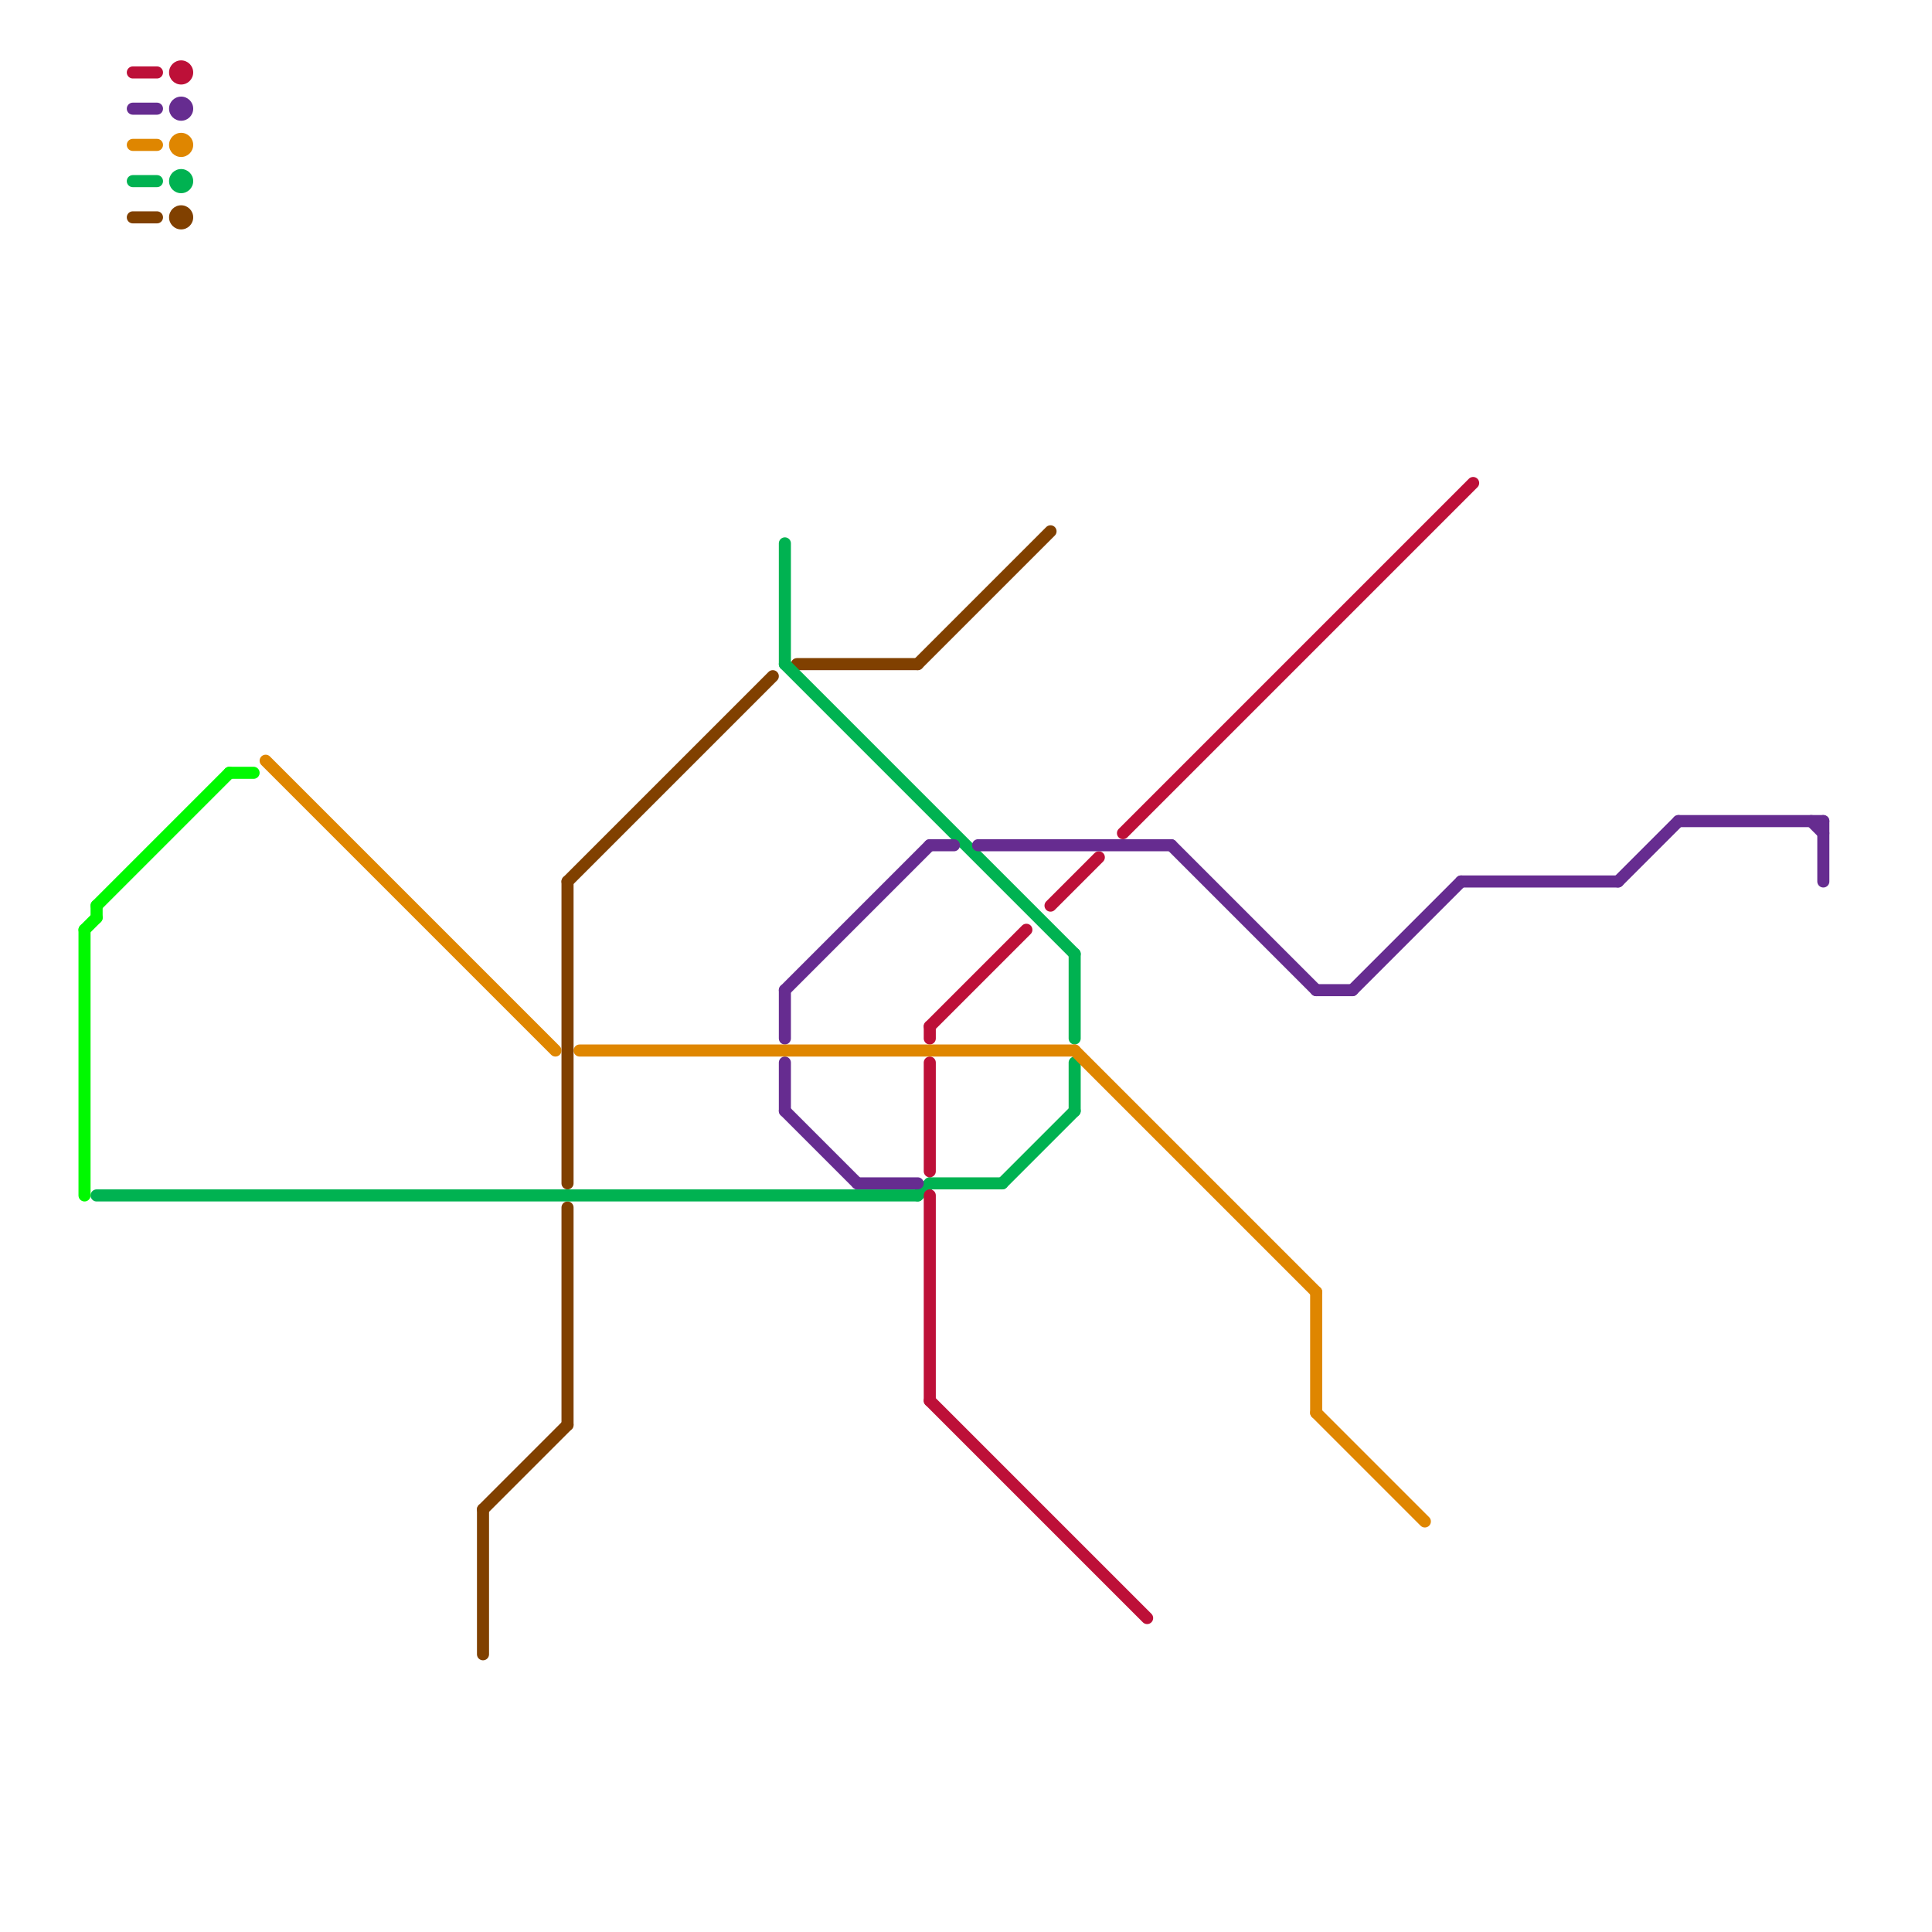 
<svg version="1.1" xmlns="http://www.w3.org/2000/svg" viewBox="0 0 160 160">
<style>text { font: 1px Helvetica; font-weight: 600; white-space: pre; dominant-baseline: central; } line { stroke-width: 1; fill: none; stroke-linecap: round; stroke-linejoin: round; } .c0 { stroke: #804000 } .c1 { stroke: #00b251 } .c2 { stroke: #bd1038 } .c3 { stroke: #662c90 } .c4 { stroke: #df8600 } .c5 { stroke: #00f900 } .w1 { stroke-width: 1; }</style><defs><g id="wm-xf"><circle r="1.2" fill="#000"/><circle r="0.9" fill="#fff"/><circle r="0.6" fill="#000"/><circle r="0.3" fill="#fff"/></g><g id="wm"><circle r="0.6" fill="#000"/><circle r="0.3" fill="#fff"/></g></defs><line class="c0 " x1="47" y1="73" x2="64" y2="56"/><line class="c0 " x1="47" y1="100" x2="47" y2="118"/><line class="c0 " x1="66" y1="55" x2="76" y2="55"/><line class="c0 " x1="76" y1="55" x2="87" y2="44"/><line class="c0 " x1="11" y1="18" x2="13" y2="18"/><line class="c0 " x1="40" y1="125" x2="40" y2="137"/><line class="c0 " x1="40" y1="125" x2="47" y2="118"/><line class="c0 " x1="47" y1="73" x2="47" y2="98"/><circle cx="15" cy="18" r="1" fill="#804000" /><line class="c1 " x1="76" y1="99" x2="77" y2="98"/><line class="c1 " x1="83" y1="98" x2="89" y2="92"/><line class="c1 " x1="65" y1="45" x2="65" y2="55"/><line class="c1 " x1="89" y1="79" x2="89" y2="86"/><line class="c1 " x1="8" y1="99" x2="76" y2="99"/><line class="c1 " x1="89" y1="88" x2="89" y2="92"/><line class="c1 " x1="77" y1="98" x2="83" y2="98"/><line class="c1 " x1="11" y1="15" x2="13" y2="15"/><line class="c1 " x1="65" y1="55" x2="89" y2="79"/><circle cx="15" cy="15" r="1" fill="#00b251" /><line class="c2 " x1="77" y1="85" x2="85" y2="77"/><line class="c2 " x1="77" y1="116" x2="95" y2="134"/><line class="c2 " x1="77" y1="88" x2="77" y2="97"/><line class="c2 " x1="93" y1="69" x2="122" y2="40"/><line class="c2 " x1="77" y1="85" x2="77" y2="86"/><line class="c2 " x1="11" y1="6" x2="13" y2="6"/><line class="c2 " x1="77" y1="99" x2="77" y2="116"/><line class="c2 " x1="87" y1="75" x2="91" y2="71"/><circle cx="15" cy="6" r="1" fill="#bd1038" /><line class="c3 " x1="112" y1="82" x2="121" y2="73"/><line class="c3 " x1="121" y1="73" x2="134" y2="73"/><line class="c3 " x1="97" y1="70" x2="109" y2="82"/><line class="c3 " x1="65" y1="82" x2="65" y2="86"/><line class="c3 " x1="151" y1="68" x2="151" y2="73"/><line class="c3 " x1="65" y1="88" x2="65" y2="92"/><line class="c3 " x1="65" y1="82" x2="77" y2="70"/><line class="c3 " x1="71" y1="98" x2="76" y2="98"/><line class="c3 " x1="11" y1="9" x2="13" y2="9"/><line class="c3 " x1="150" y1="68" x2="151" y2="69"/><line class="c3 " x1="109" y1="82" x2="112" y2="82"/><line class="c3 " x1="81" y1="70" x2="97" y2="70"/><line class="c3 " x1="77" y1="70" x2="79" y2="70"/><line class="c3 " x1="134" y1="73" x2="139" y2="68"/><line class="c3 " x1="65" y1="92" x2="71" y2="98"/><line class="c3 " x1="139" y1="68" x2="151" y2="68"/><circle cx="15" cy="9" r="1" fill="#662c90" /><line class="c4 " x1="109" y1="117" x2="118" y2="126"/><line class="c4 " x1="48" y1="87" x2="89" y2="87"/><line class="c4 " x1="109" y1="107" x2="109" y2="117"/><line class="c4 " x1="11" y1="12" x2="13" y2="12"/><line class="c4 " x1="89" y1="87" x2="109" y2="107"/><line class="c4 " x1="22" y1="63" x2="46" y2="87"/><circle cx="15" cy="12" r="1" fill="#df8600" /><line class="c5 " x1="7" y1="77" x2="7" y2="99"/><line class="c5 " x1="7" y1="77" x2="8" y2="76"/><line class="c5 " x1="8" y1="75" x2="8" y2="76"/><line class="c5 " x1="19" y1="64" x2="21" y2="64"/><line class="c5 " x1="8" y1="75" x2="19" y2="64"/>
</svg>
